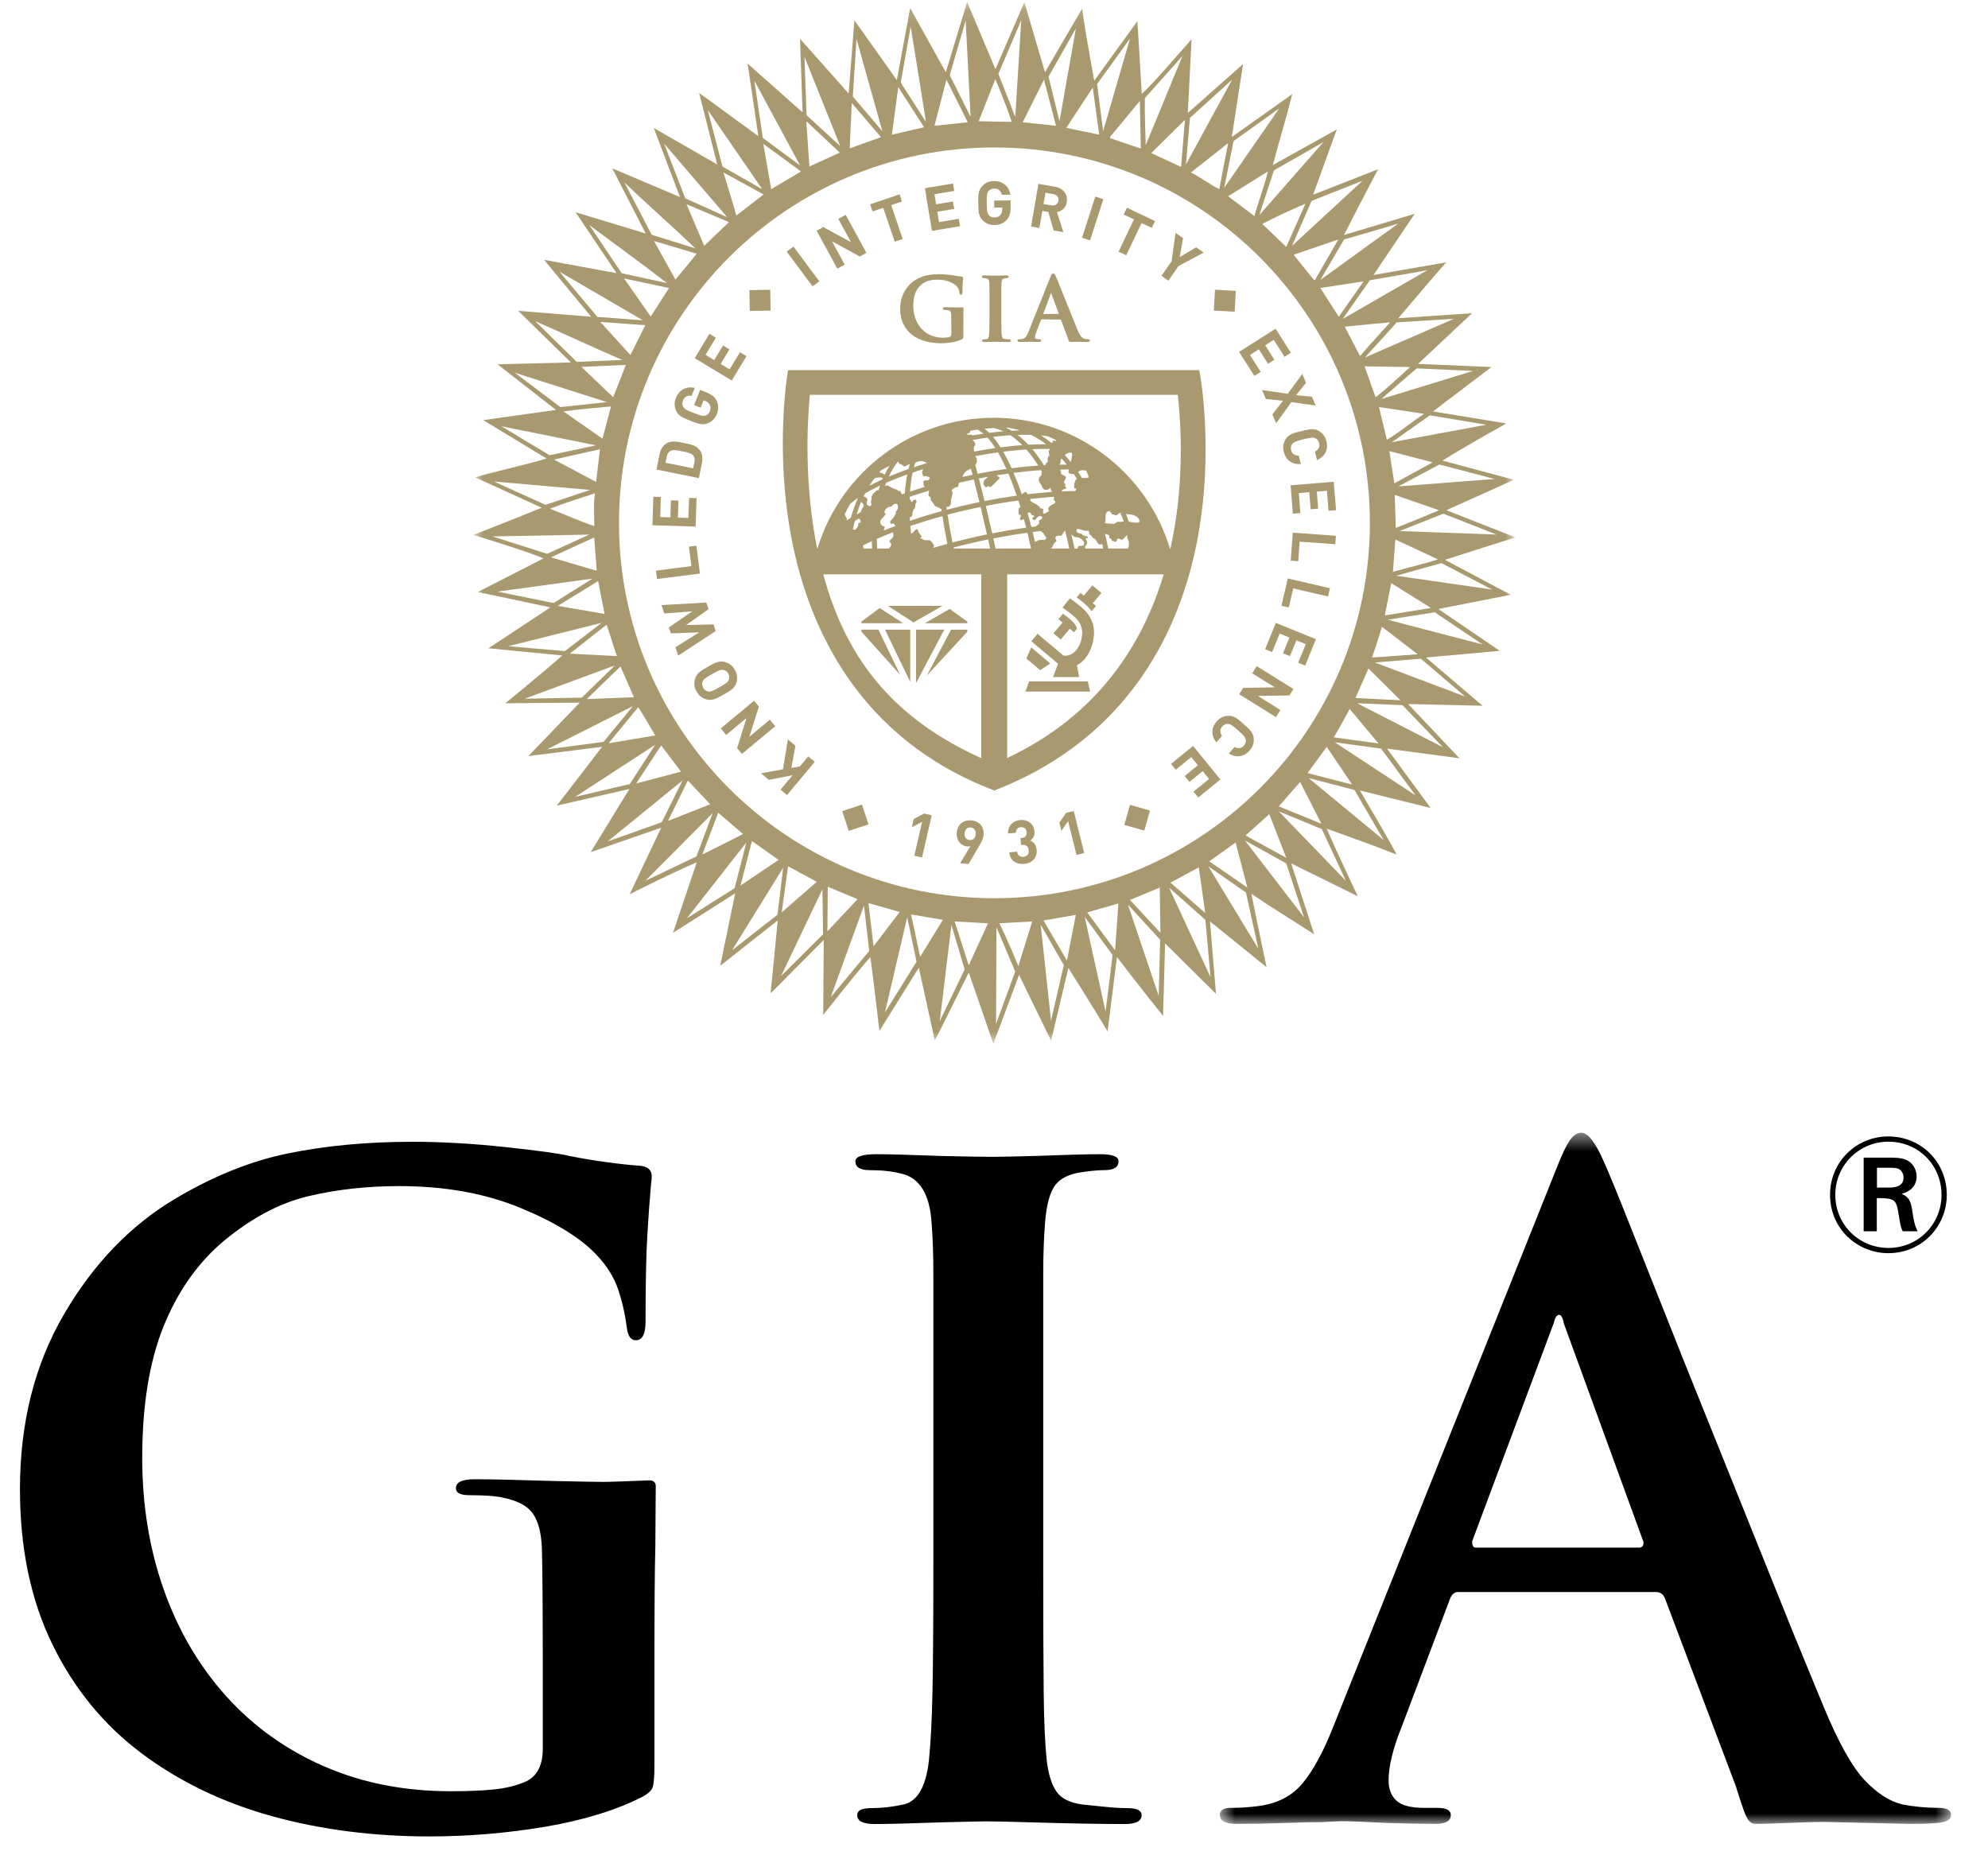 <?xml version="1.0" encoding="UTF-8"?>
<svg width="105px" height="98px" viewBox="0 0 105 98" version="1.1" xmlns="http://www.w3.org/2000/svg" xmlns:xlink="http://www.w3.org/1999/xlink">
    <title>Gemological_Institute_of_America_logo</title>
    <defs>
        <polygon id="path-1" points="39.326 0.521 39.326 37.03 0.708 37.03 0.708 0.521"></polygon>
        <polygon id="path-3" points="0 55.131 0 27.618 0 0.105 55.044 0.105 55.044 55.131"></polygon>
    </defs>
    <g id="Page-1" stroke="none" stroke-width="1" fill="none" fill-rule="evenodd">
        <g id="Gemological_Institute_of_America_logo">
            <g id="Group" transform="translate(0.319, 59.313)">
                <path d="M99.413,6.883 C97.811,6.883 96.339,5.627 96.339,3.8 C96.339,2.023 97.76,0.716 99.413,0.716 C101.144,0.716 102.504,2.059 102.504,3.808 C102.504,5.453 101.206,6.883 99.413,6.883 Z M99.413,0.994 C97.891,0.994 96.616,2.224 96.616,3.8 C96.616,5.385 97.88,6.606 99.422,6.606 C101.041,6.606 102.227,5.307 102.227,3.808 C102.227,2.25 101.032,0.994 99.413,0.994 Z M99.379,1.835 C99.778,1.835 100.055,1.842 100.29,1.928 C100.712,2.076 100.911,2.467 100.911,2.83 C100.911,3.098 100.806,3.574 100.116,3.747 C100.489,3.903 100.598,4.129 100.67,4.562 C100.747,5.099 100.791,5.375 100.963,5.724 L100.176,5.724 C100.063,5.496 100.045,5.35 99.967,4.873 C99.838,4.051 99.786,3.974 98.808,3.974 L98.808,5.724 L98.114,5.724 L98.114,1.835 L99.379,1.835 Z M98.816,3.418 L99.386,3.418 C99.674,3.418 100.22,3.418 100.22,2.882 C100.22,2.726 100.149,2.517 99.942,2.422 C99.803,2.371 99.682,2.371 99.258,2.371 L98.816,2.371 L98.816,3.418 Z" id="Shape" fill="#000000" fill-rule="nonzero"></path>
                <g transform="translate(63.4, 0)" id="Clipped">
                    <mask id="mask-2" fill="white">
                        <use xlink:href="#path-1"></use>
                    </mask>
                    <g id="gia-logo-a"></g>
                    <path d="M28.381,36.314 C28.188,35.778 27.97,35.059 27.97,35.059 L24.216,25.111 C24.122,24.892 23.965,24.782 23.747,24.782 L13.283,24.782 C13.095,24.782 12.955,24.907 12.86,25.156 L10.327,31.867 C9.857,33.026 9.622,33.979 9.622,34.731 C9.622,35.198 9.764,35.558 10.045,35.809 C10.327,36.06 10.81,36.184 11.5,36.184 L12.203,36.184 C12.673,36.184 12.908,36.311 12.908,36.561 C12.908,36.873 12.641,37.03 12.11,37.03 C11.515,37.03 10.672,37.013 9.576,36.983 C8.355,36.92 7.543,36.888 7.135,36.888 C7.042,36.888 6.698,36.904 6.103,36.936 C5.634,36.936 4.969,36.951 4.108,36.983 C3.249,37.013 2.411,37.03 1.598,37.03 C1.003,37.03 0.708,36.873 0.708,36.561 C0.708,36.311 0.894,36.184 1.268,36.184 C1.738,36.184 2.225,36.155 2.724,36.091 C3.724,35.966 4.508,35.568 5.071,34.894 C5.634,34.222 6.182,33.213 6.712,31.867 L18.492,2.398 C18.774,1.679 19.008,1.186 19.196,0.92 C19.383,0.653 19.587,0.521 19.805,0.521 C20.151,0.521 20.541,1.022 20.979,2.023 C21.198,2.492 21.667,3.634 22.386,5.449 L25.201,12.534 L29.683,23.68 L30.927,26.776 L32.616,30.882 C33.399,32.759 34.119,34.042 34.774,34.731 C35.433,35.418 36.089,35.84 36.746,35.998 C37.371,36.122 38.028,36.184 38.716,36.184 C39.123,36.184 39.327,36.311 39.327,36.561 C39.327,36.748 39.186,36.873 38.905,36.936 C38.623,36.998 38.045,37.03 37.168,37.03 L32.69,36.928 C31.36,36.928 30.025,37.029 29.013,37.029 C28.727,37.029 28.573,36.849 28.381,36.314 M14.221,22.436 L22.855,22.436 C23.012,22.436 23.09,22.342 23.09,22.153 L18.867,10.563 L18.867,10.517 C18.805,10.266 18.727,10.14 18.632,10.14 C18.507,10.14 18.414,10.283 18.35,10.563 L14.034,22.107 C14.034,22.326 14.096,22.436 14.221,22.436" id="Shape" fill="#000000" fill-rule="nonzero" mask="url(#mask-2)"></path>
                </g>
                <path d="M34.316,19.179 C34.312,19.293 34.293,22.475 34.293,22.475 C34.261,23.412 34.246,25.946 34.246,28.752 L34.246,33.901 C34.246,34.525 34.215,34.923 34.152,35.095 C34.09,35.266 33.919,35.43 33.638,35.586 C32.233,36.303 30.517,36.834 28.489,37.178 C26.46,37.52 24.417,37.692 22.358,37.692 C19.394,37.692 16.616,37.333 14.026,36.616 C11.437,35.9 9.144,34.79 7.147,33.293 C5.151,31.795 3.582,29.876 2.443,27.536 C1.303,25.196 0.735,22.465 0.735,19.346 C0.735,15.852 1.507,12.778 3.052,10.125 C4.597,7.473 6.539,5.445 8.878,4.042 C10.908,2.825 12.919,2.013 14.917,1.608 C16.914,1.202 19.098,0.999 21.468,0.999 C22.249,0.999 23.044,1.023 23.856,1.07 C24.666,1.115 25.51,1.187 26.383,1.28 C27.255,1.373 27.974,1.461 28.536,1.538 C29.098,1.615 29.503,1.685 29.753,1.748 C30.377,1.873 31.032,1.983 31.718,2.075 C32.405,2.169 32.981,2.232 33.45,2.262 C33.887,2.294 34.104,2.481 34.104,2.825 C34.104,2.919 34.09,3.09 34.058,3.34 C33.996,4.026 33.933,4.892 33.871,5.937 C33.808,6.983 33.777,8.504 33.777,10.5 C33.777,11.155 33.607,11.483 33.262,11.483 C33.013,11.483 32.857,11.279 32.795,10.875 C32.7,10.125 32.545,9.432 32.327,8.792 C32.108,8.152 31.734,7.552 31.203,6.989 C30.362,6.086 29.011,5.25 27.154,4.486 C25.299,3.721 23.168,3.34 20.767,3.34 C19.05,3.34 17.444,3.52 15.946,3.878 C14.449,4.235 12.966,5.025 11.499,6.239 C10.128,7.394 9.066,8.901 8.317,10.757 C7.568,12.614 7.193,14.931 7.193,17.708 C7.193,20.203 7.576,22.529 8.34,24.682 C9.105,26.834 10.204,28.705 11.64,30.298 C13.076,31.889 14.799,33.121 16.811,33.995 C18.823,34.869 21.047,35.305 23.48,35.305 C24.354,35.305 25.11,35.275 25.75,35.212 C26.391,35.149 26.96,35.009 27.459,34.79 C28.052,34.51 28.349,33.933 28.349,33.059 L28.349,28.66 C28.349,25.915 28.333,23.412 28.302,22.475 C28.272,21.663 28.114,21.056 27.835,20.65 C27.553,20.244 27.037,19.962 26.289,19.808 C25.916,19.713 25.305,19.666 24.463,19.666 C23.995,19.666 23.762,19.542 23.762,19.293 C23.762,18.982 24.09,18.825 24.745,18.825 C25.588,18.825 27.006,18.856 29.003,18.919 C30.377,18.949 31.219,18.964 31.53,18.964 C31.882,18.964 32.713,18.938 33.983,18.882 C34.257,18.882 34.317,19.064 34.316,19.179 M48.978,23.464 L48.978,15.227 L48.978,8.018 C48.978,6.989 48.948,6.085 48.886,5.303 C48.792,3.776 48.26,2.901 47.293,2.684 C46.826,2.559 46.263,2.497 45.609,2.497 C45.11,2.497 44.86,2.341 44.86,2.029 C44.86,1.779 45.234,1.655 45.984,1.655 C46.576,1.655 47.716,1.685 49.399,1.748 C50.71,1.779 51.599,1.793 52.068,1.793 C52.441,1.793 53.207,1.779 54.361,1.748 C55.983,1.685 57.122,1.655 57.778,1.655 C58.433,1.655 58.759,1.779 58.759,2.029 C58.759,2.341 58.511,2.497 58.011,2.497 C57.636,2.497 57.17,2.544 56.607,2.638 C55.983,2.762 55.554,3.027 55.319,3.433 C55.087,3.838 54.938,4.463 54.875,5.303 C54.813,6.085 54.781,6.989 54.781,8.018 L54.781,15.227 L54.781,23.464 C54.781,26.366 54.789,28.572 54.806,30.088 C54.82,31.6 54.875,32.808 54.97,33.715 C55.062,34.432 55.234,34.971 55.484,35.329 C55.733,35.688 56.185,35.914 56.842,36.006 C57.185,36.039 57.575,36.076 58.011,36.124 C58.449,36.171 58.853,36.196 59.227,36.196 C59.727,36.196 59.978,36.319 59.978,36.569 C59.978,36.882 59.68,37.037 59.088,37.037 C57.778,37.037 56.061,37.006 53.94,36.942 C52.941,36.912 52.223,36.897 51.786,36.897 C51.538,36.897 50.803,36.912 49.586,36.942 C47.777,37.006 46.545,37.037 45.889,37.037 C45.266,37.037 44.954,36.882 44.954,36.569 C44.954,36.319 45.203,36.196 45.702,36.196 C46.263,36.196 46.826,36.131 47.388,36.006 C48.136,35.851 48.589,35.071 48.745,33.667 C48.838,32.763 48.9,31.552 48.932,30.04 C48.962,28.527 48.978,26.335 48.978,23.464" id="Shape" fill="#000000" fill-rule="nonzero"></path>
            </g>
            <polygon id="Path" fill="#A8996E" fill-rule="nonzero" points="62.244 14.054 63.578 13.341 63.18 13.063 62.309 13.58 62.486 12.579 62.088 12.302 61.881 13.8 61.344 14.569 61.707 14.823"></polygon>
            <path d="M55.053,11.143 L55.369,11.198 L55.653,12.173 L56.164,12.261 L55.828,11.203 C55.886,11.192 55.943,11.175 55.998,11.149 C56.054,11.123 56.105,11.089 56.152,11.044 C56.199,11.002 56.238,10.951 56.271,10.891 C56.304,10.831 56.327,10.762 56.342,10.682 C56.358,10.587 56.358,10.495 56.338,10.406 C56.32,10.318 56.285,10.236 56.233,10.162 C56.18,10.09 56.111,10.026 56.028,9.974 C55.943,9.922 55.844,9.885 55.73,9.866 L54.847,9.713 L54.458,11.966 L54.898,12.041 L55.053,11.143 Z M55.219,10.181 L55.634,10.253 C55.73,10.27 55.804,10.31 55.852,10.375 C55.901,10.44 55.918,10.517 55.902,10.605 C55.886,10.694 55.846,10.761 55.777,10.807 C55.71,10.851 55.627,10.865 55.531,10.848 L55.115,10.776 L55.219,10.181 Z" id="Shape" fill="#A8996E" fill-rule="nonzero"></path>
            <polygon id="Path" fill="#A8996E" fill-rule="nonzero" points="65.271 15.365 64.172 15.304 64.112 16.404 65.21 16.464"></polygon>
            <polygon id="Path" fill="#A8996E" fill-rule="nonzero" points="36.79 26.314 36.394 26.3 36.359 27.359 35.805 27.341 35.834 26.44 35.436 26.427 35.407 27.328 34.872 27.311 34.905 26.253 34.508 26.24 34.459 27.744 36.743 27.817"></polygon>
            <polygon id="Path" fill="#A8996E" fill-rule="nonzero" points="54.36 35.991 54.157 36.533 57.573 36.533 57.458 35.991"></polygon>
            <polygon id="Path" fill="#A8996E" fill-rule="nonzero" points="59.483 13.485 60.294 11.781 60.833 12.037 61.004 11.678 59.522 10.973 59.351 11.332 59.891 11.589 59.08 13.294"></polygon>
            <polygon id="Path" fill="#A8996E" fill-rule="nonzero" points="61.848 40.353 62.099 40.661 62.92 39.993 63.269 40.422 62.572 40.993 62.823 41.302 63.522 40.732 63.86 41.146 63.04 41.816 63.29 42.124 64.456 41.173 63.014 39.403"></polygon>
            <polygon id="Path" fill="#A8996E" fill-rule="nonzero" points="66.658 20.604 66.859 21.074 67.764 21.168 67.203 21.888 67.403 22.357 68.204 21.244 69.489 21.42 69.292 20.956 68.456 20.875 68.979 20.22 68.782 19.752 68.015 20.801"></polygon>
            <g id="Group" transform="translate(40.62, 19.297)" fill="#A8996E" fill-rule="nonzero">
                <path d="M22.742,0.353 L22.722,0.254 L1.004,0.254 L0.986,0.355 C0.978,0.396 0.262,4.612 1.239,9.412 C2.143,13.852 4.718,19.717 11.856,22.442 L11.899,22.46 L11.944,22.441 C19.182,19.614 21.732,13.754 22.597,9.337 C23.533,4.56 22.75,0.394 22.742,0.353 Z M14.401,8.812 C14.443,8.84 14.496,8.84 14.504,8.887 C14.512,8.933 14.577,8.999 14.604,9.058 C14.621,9.096 14.656,9.112 14.642,9.138 C14.634,9.156 14.561,9.226 14.531,9.235 C14.514,9.238 14.482,9.202 14.418,9.219 C14.362,9.235 14.23,9.222 14.201,9.257 C14.18,9.281 14.094,9.305 14.043,9.317 C14.004,9.15 13.965,8.98 13.922,8.805 C14.072,8.785 14.22,8.767 14.368,8.75 C14.377,8.773 14.388,8.803 14.401,8.812 Z M6.567,9 C6.56,9.168 6.255,9.246 6.395,9.361 C6.519,9.465 6.427,9.561 6.32,9.677 L5.707,9.677 C5.698,9.507 5.692,9.337 5.69,9.17 C5.962,9.05 6.248,8.931 6.546,8.817 C6.554,8.872 6.568,8.972 6.567,9 Z M18.913,9.112 C18.923,9.173 18.988,9.238 19,9.317 C19.021,9.456 18.984,9.609 18.965,9.648 C18.961,9.657 18.958,9.667 18.956,9.677 L17.915,9.677 C17.894,9.563 17.87,9.449 17.846,9.336 C17.815,9.193 17.781,9.05 17.744,8.906 C17.819,8.92 17.946,8.954 17.967,9.003 C17.985,9.042 17.942,9.098 17.972,9.116 C18.006,9.136 18.04,9.157 18.078,9.177 C18.114,9.198 18.073,9.248 18.117,9.268 C18.178,9.294 18.175,9.267 18.233,9.307 C18.356,9.395 18.379,9.182 18.408,9.166 C18.49,9.119 18.55,9.215 18.644,9.214 C18.702,9.214 18.786,9.076 18.861,9.015 C18.887,8.994 18.911,8.982 18.933,8.987 C18.951,8.991 18.902,9.055 18.913,9.112 Z M8.508,9.252 C8.435,9.211 8.29,9.253 8.21,9.236 C8.205,9.236 8.051,9.158 7.992,9.123 C7.977,9.113 7.992,9.1 8.003,9.094 C8.026,9.084 8.051,9.065 8.06,9.063 C8.073,9.059 8.033,8.987 8.009,8.97 C7.986,8.954 7.97,8.922 7.952,8.894 C7.929,8.86 7.9,8.817 7.898,8.816 C7.851,8.726 7.901,8.667 7.77,8.657 C7.741,8.655 7.602,8.883 7.5,8.888 C7.485,8.751 7.471,8.616 7.461,8.484 C8.242,8.225 8.484,8.154 9.156,7.965 C9.229,8.439 9.317,8.931 9.416,9.43 C9.163,9.5 8.914,9.572 8.666,9.646 C8.687,9.603 8.712,9.533 8.711,9.516 C8.71,9.457 8.534,9.269 8.508,9.252 Z M4.827,8.31 C4.827,8.324 4.773,8.319 4.754,8.319 C4.734,8.319 4.72,8.33 4.715,8.344 C4.71,8.359 4.709,8.403 4.714,8.437 C4.72,8.471 4.593,8.659 4.573,8.674 C4.559,8.685 4.485,8.69 4.426,8.678 C4.456,8.523 4.489,8.37 4.527,8.22 C4.595,8.18 4.667,8.139 4.74,8.099 C4.873,8.163 4.827,8.299 4.827,8.31 Z M4.622,7.877 C4.693,7.647 4.774,7.425 4.864,7.21 C4.919,7.272 5.017,7.334 4.996,7.43 C4.979,7.508 4.913,7.549 4.891,7.623 C4.876,7.68 4.861,7.71 4.831,7.764 C4.76,7.801 4.69,7.839 4.622,7.877 Z M5.672,6.613 C5.606,6.66 5.648,6.687 5.54,6.74 C5.526,6.746 5.379,6.936 5.409,6.989 C5.438,7.043 5.337,7.268 5.398,7.302 C5.457,7.336 5.36,7.416 5.36,7.431 C5.359,7.446 5.219,7.429 5.186,7.376 C5.106,7.249 5.218,7.121 5.202,7.082 C5.175,7.015 5.063,6.941 4.991,6.929 C5.016,6.875 5.043,6.822 5.071,6.768 C5.306,6.629 5.57,6.49 5.86,6.352 C5.83,6.435 5.802,6.519 5.775,6.605 C5.748,6.597 5.717,6.583 5.672,6.613 Z M6.178,6.207 C6.487,6.07 6.829,5.934 7.192,5.8 C7.228,5.788 7.263,5.775 7.298,5.762 C7.237,6.072 7.194,6.407 7.17,6.764 C7.12,6.781 7.072,6.8 7.021,6.817 C6.974,6.776 6.966,6.689 6.945,6.664 C6.907,6.618 6.839,6.644 6.812,6.632 C6.779,6.617 6.78,6.563 6.739,6.563 C6.718,6.563 6.583,6.522 6.52,6.483 C6.475,6.454 6.27,6.339 6.226,6.342 C6.184,6.345 6.148,6.359 6.115,6.378 C6.134,6.326 6.155,6.27 6.178,6.207 Z M6.166,8.683 C6.132,8.696 6.098,8.71 6.065,8.724 C6.066,8.592 6.093,8.639 6.113,8.55 C6.118,8.525 5.998,8.49 5.966,8.466 C5.818,8.353 5.881,8.183 5.919,8.138 C5.956,8.094 6.222,7.856 6.141,7.821 C5.979,7.75 6.272,7.435 6.373,7.474 C6.472,7.515 6.588,7.278 6.702,7.315 C6.818,7.352 6.777,7.36 6.805,7.447 C6.822,7.501 6.786,7.568 6.779,7.616 C6.769,7.67 6.677,7.688 6.7,7.777 C6.723,7.866 6.464,8.179 6.436,8.195 C6.383,8.225 6.377,8.423 6.499,8.366 C6.602,8.319 6.652,8.456 6.671,8.486 C6.499,8.551 6.33,8.616 6.166,8.683 Z M8.084,5.683 C8.093,5.727 8.124,5.778 8.128,5.811 C8.132,5.848 8.179,5.881 8.19,5.876 C8.207,5.869 8.223,5.862 8.237,5.857 C8.297,5.832 8.31,5.882 8.373,5.876 C8.386,5.874 8.419,5.889 8.451,5.906 C8.49,5.926 8.478,5.989 8.456,6.017 C8.433,6.044 8.412,6.071 8.392,6.075 C8.251,6.1 8.109,6.018 8.156,6.283 C8.165,6.339 8.19,6.392 8.219,6.423 C7.971,6.497 7.766,6.565 7.444,6.671 C7.471,6.309 7.517,5.97 7.583,5.664 C7.821,5.585 7.995,5.528 8.151,5.479 C8.109,5.545 8.073,5.63 8.084,5.683 Z M18.525,8.271 C18.388,8.242 18.313,8.31 18.238,8.376 C18.076,8.362 17.908,8.349 17.733,8.341 C17.734,8.336 17.735,8.332 17.738,8.328 C17.8,8.165 17.736,7.979 17.808,7.806 C17.825,7.763 17.91,7.682 17.973,7.694 C18,7.698 18.013,7.762 18.061,7.787 C18.079,7.796 18.095,7.835 18.105,7.875 C18.11,7.892 18.159,7.865 18.193,7.879 C18.244,7.901 18.317,7.947 18.352,7.92 C18.419,7.871 18.494,7.81 18.541,7.791 C18.544,7.789 18.549,7.788 18.553,7.787 C18.617,7.939 18.677,8.093 18.734,8.249 C18.668,8.253 18.578,8.282 18.525,8.271 Z M16.716,9.133 C16.718,9.117 16.763,9.147 16.814,9.132 C16.836,9.124 16.843,9.063 16.844,9.063 C16.799,9.032 16.663,9.009 16.559,8.965 C16.534,8.954 16.547,8.915 16.52,8.907 C16.41,8.869 16.302,8.86 16.267,8.818 C16.207,8.748 16.223,8.644 16.312,8.64 C16.383,8.645 16.558,8.702 16.682,8.741 C16.675,8.739 16.879,8.735 16.879,8.741 C16.908,8.774 16.898,8.94 16.948,8.951 C17.037,8.972 17.047,9.052 17.098,9.117 C17.122,9.148 17.174,9.136 17.215,9.176 C17.279,9.237 17.333,9.352 17.368,9.4 C17.44,9.497 17.543,9.466 17.598,9.442 C17.615,9.519 17.631,9.598 17.646,9.677 L16.705,9.677 C16.693,9.642 16.678,9.592 16.687,9.567 C16.694,9.552 16.721,9.546 16.728,9.526 C16.745,9.474 16.79,9.423 16.8,9.356 C16.805,9.304 16.71,9.18 16.716,9.133 Z M15.034,7.078 C15.164,7.257 15.152,7.254 14.981,7.346 C14.916,7.38 14.741,7.481 14.745,7.576 C14.748,7.654 14.834,7.7 14.723,7.737 C14.678,7.752 14.514,7.9 14.474,7.806 C14.445,7.74 14.507,7.648 14.468,7.584 C14.452,7.555 14.392,7.55 14.357,7.568 C14.344,7.575 14.331,7.558 14.323,7.538 C14.263,7.383 13.919,7.262 13.822,7.175 C13.786,7.142 13.791,7.101 13.802,7.06 C14.295,7.004 14.538,6.984 15.052,6.945 C15.055,6.953 15.057,6.961 15.06,6.968 C15.068,7.013 15.009,7.042 15.034,7.078 Z M11.172,7.481 C11.281,7.936 11.394,8.423 11.509,8.931 C10.897,9.056 10.286,9.2 9.688,9.358 C9.586,8.838 9.498,8.345 9.427,7.89 C10.006,7.737 10.592,7.6 11.172,7.481 Z M10.871,4.237 C10.879,4.227 10.891,4.173 10.896,4.143 C10.903,4.098 10.823,4.031 10.808,4.001 C10.8,3.985 10.767,3.966 10.729,3.947 C11.002,3.897 11.272,3.854 11.535,3.818 C11.672,3.969 11.81,4.154 11.949,4.37 C11.583,4.423 11.21,4.485 10.836,4.557 C10.811,4.479 10.783,4.359 10.871,4.237 Z M15.346,5.249 C15.376,5.169 15.415,5.124 15.4,4.991 C15.398,4.982 15.427,4.95 15.451,4.922 C15.546,5.026 15.639,5.136 15.73,5.249 L15.73,5.25 C15.629,5.249 15.542,5.248 15.463,5.248 C15.422,5.248 15.384,5.248 15.346,5.249 Z M14.389,5.781 C14.377,5.822 14.282,5.879 14.254,5.961 C14.19,6.15 14.42,6.35 14.403,6.363 C14.4,6.366 14.397,6.381 14.401,6.388 C14.42,6.423 14.454,6.495 14.496,6.534 C14.534,6.57 14.578,6.584 14.607,6.585 C14.615,6.585 14.629,6.579 14.638,6.574 C14.643,6.571 14.661,6.57 14.674,6.572 C14.691,6.575 14.717,6.574 14.755,6.55 C14.786,6.53 14.819,6.502 14.849,6.473 C14.882,6.543 14.913,6.615 14.944,6.689 C14.363,6.732 14.101,6.757 13.656,6.811 C13.642,6.772 13.603,6.725 13.569,6.689 C13.551,6.671 13.404,6.756 13.346,6.812 C13.209,6.409 13.064,6.03 12.917,5.68 C13.414,5.616 13.901,5.568 14.367,5.539 C14.383,5.566 14.399,5.592 14.414,5.619 C14.348,5.706 14.408,5.706 14.389,5.781 Z M9.375,7.479 C9.479,7.46 9.49,7.527 9.588,7.353 C9.631,7.278 9.592,7.218 9.607,7.114 C9.617,7.038 9.743,6.719 9.663,6.656 C9.571,6.585 9.849,6.424 9.918,6.433 C9.974,6.44 9.979,6.398 9.993,6.365 C9.996,6.36 10.012,6.261 10.027,6.203 C10.291,6.142 10.553,6.084 10.813,6.031 C10.906,6.391 11.006,6.791 11.111,7.224 C10.303,7.395 10.076,7.451 9.386,7.628 C9.378,7.579 9.372,7.53 9.365,7.481 C9.368,7.481 9.372,7.48 9.375,7.479 Z M10.964,5.009 C10.954,4.992 10.993,4.92 10.968,4.902 C10.948,4.888 10.904,4.843 10.877,4.8 C11.284,4.723 11.691,4.655 12.09,4.599 C12.241,4.859 12.389,5.152 12.534,5.472 C12.026,5.544 11.517,5.63 11.016,5.728 C10.973,5.566 10.93,5.407 10.886,5.251 C10.954,5.174 11.014,5.091 10.964,5.009 Z M14.219,5.295 C13.61,5.341 13.394,5.365 12.811,5.436 C12.665,5.114 12.517,4.821 12.369,4.563 C12.798,4.51 13.207,4.47 13.588,4.447 C13.805,4.691 14.016,4.976 14.219,5.295 Z M13.697,4.194 C13.511,3.997 13.32,3.823 13.127,3.675 C13.37,3.666 13.606,3.665 13.827,3.671 C14.104,3.806 14.374,3.973 14.634,4.169 C14.335,4.167 14.021,4.175 13.697,4.194 Z M13.373,4.215 C12.998,4.243 12.615,4.283 12.229,4.333 C12.098,4.123 11.965,3.938 11.832,3.78 C12.216,3.734 12.363,3.723 12.745,3.694 C12.957,3.835 13.167,4.009 13.373,4.215 Z M10.749,5.782 C10.567,5.819 10.385,5.859 10.205,5.9 C10.206,5.896 10.208,5.894 10.209,5.891 C10.34,5.547 10.547,5.526 10.662,5.455 C10.69,5.56 10.719,5.669 10.749,5.782 Z M11.566,5.888 C11.515,5.943 11.438,6.016 11.398,6.04 C11.377,6.052 11.285,6.235 11.323,6.291 C11.362,6.345 11.39,6.416 11.448,6.449 C11.422,6.483 11.632,6.334 11.62,6.397 C11.594,6.524 11.794,6.349 11.805,6.342 C11.922,6.236 12.052,6.079 12.167,5.98 C12.206,5.947 12.112,5.866 12.012,5.812 C12.195,5.783 12.382,5.755 12.641,5.717 C12.792,6.077 12.94,6.467 13.08,6.883 C12.525,6.961 11.955,7.056 11.384,7.168 C11.282,6.753 11.182,6.353 11.083,5.978 C11.274,5.942 11.429,5.913 11.566,5.888 Z M15.635,6.363 C15.694,6.294 15.587,6.219 15.57,6.176 C15.555,6.135 15.729,5.935 15.659,5.873 C15.637,5.852 15.424,5.748 15.423,5.733 C15.423,5.731 15.403,5.565 15.384,5.501 C15.544,5.5 15.67,5.501 15.833,5.504 C15.831,5.534 15.826,5.572 15.816,5.615 C15.79,5.733 16.01,5.744 16.021,5.742 C16.034,5.738 16.06,5.736 16.087,5.734 C16.145,5.819 16.202,5.907 16.258,5.997 C16.172,6.024 16.109,6.275 16.11,6.342 C16.114,6.631 16.207,6.443 16.217,6.54 C16.22,6.571 16.194,6.608 16.17,6.64 C15.935,6.642 15.694,6.648 15.45,6.659 C15.475,6.506 15.688,6.583 15.703,6.443 C15.705,6.427 15.591,6.417 15.635,6.363 Z M16.723,5.554 C16.731,5.557 16.738,5.559 16.744,5.564 C16.757,5.571 16.889,5.857 16.873,5.914 C16.855,5.976 16.643,5.94 16.532,5.956 C16.463,5.845 16.394,5.738 16.323,5.632 C16.332,5.625 16.342,5.617 16.355,5.607 C16.404,5.573 16.471,5.547 16.538,5.537 C16.601,5.542 16.663,5.547 16.723,5.554 Z M15.938,5.111 C15.834,4.982 15.727,4.859 15.617,4.741 C15.713,4.651 15.926,4.555 15.989,4.64 C16.058,4.733 15.933,5.011 15.938,5.111 Z M14.77,4.534 C14.78,4.549 14.774,4.638 14.786,4.669 C14.851,4.816 14.752,4.723 14.716,4.915 C14.68,5.105 14.808,5.002 14.648,5.165 C14.625,5.188 14.604,5.227 14.585,5.272 C14.562,5.273 14.538,5.274 14.513,5.275 C14.321,4.965 14.118,4.682 13.906,4.43 C14.322,4.413 14.486,4.412 14.82,4.416 C14.849,4.469 14.783,4.492 14.77,4.534 Z M12.809,3.455 C12.709,3.395 12.607,3.34 12.506,3.292 C12.549,3.292 12.592,3.293 12.632,3.294 C12.838,3.326 13.045,3.373 13.249,3.439 C13.119,3.441 12.988,3.448 12.809,3.455 Z M11.632,3.567 C11.522,3.467 11.449,3.402 11.378,3.35 C11.545,3.333 11.706,3.318 11.861,3.309 C12.033,3.346 12.205,3.406 12.376,3.486 C12.136,3.507 11.887,3.533 11.632,3.567 Z M13.165,7.139 C13.203,7.258 13.241,7.38 13.279,7.504 C13.253,7.515 13.222,7.528 13.211,7.53 C13.158,7.538 13.184,7.714 13.181,7.719 C13.164,7.762 13.18,7.819 13.195,7.865 C13.211,7.917 13.273,7.875 13.288,7.9 C13.333,7.973 13.172,8.17 13.313,8.178 C13.342,8.18 13.398,8.157 13.457,8.121 C13.497,8.271 13.538,8.421 13.578,8.575 C12.98,8.658 12.379,8.759 11.785,8.876 C11.656,8.308 11.547,7.842 11.446,7.427 C12.015,7.315 12.592,7.218 13.165,7.139 Z M13.855,8.537 C13.789,8.282 13.721,8.034 13.652,7.793 C13.913,7.702 13.817,8.007 13.929,7.914 C13.948,7.899 14.074,7.981 13.934,8.041 C13.844,8.08 13.959,8.15 13.991,8.172 C14.082,8.234 14.195,7.819 14.424,8.012 C14.445,8.029 14.425,8.055 14.405,8.08 C14.384,8.105 14.395,8.122 14.355,8.146 C14.307,8.174 14.295,8.189 14.253,8.199 C14.232,8.204 14.268,8.308 14.271,8.315 C14.287,8.368 14.156,8.455 14.079,8.511 C14.004,8.519 13.929,8.528 13.855,8.537 Z M16.067,9.363 C16.035,9.215 16,9.069 15.965,8.925 C16.034,9 16.106,9.068 16.217,9.078 C16.265,9.082 16.308,9.088 16.349,9.096 C16.398,9.105 16.44,9.159 16.492,9.18 C16.547,9.204 16.609,9.292 16.631,9.339 C16.64,9.36 16.656,9.48 16.604,9.508 C16.55,9.538 16.46,9.54 16.395,9.54 C16.358,9.54 16.304,9.575 16.308,9.639 C16.308,9.655 16.307,9.667 16.305,9.677 L16.133,9.677 C16.112,9.572 16.09,9.467 16.067,9.363 Z M18.85,7.853 C19.026,7.883 19.419,7.858 19.548,8.16 C19.66,8.422 19.202,8.274 19.005,8.264 C18.955,8.125 18.904,7.988 18.85,7.853 Z M15.161,4.001 C15.148,4.009 15.025,3.957 14.989,3.986 C14.993,4.004 14.968,4.066 14.975,4.073 C14.984,4.082 14.964,4.081 14.93,4.106 C14.683,3.918 14.54,3.813 14.362,3.705 C14.495,3.718 14.622,3.734 14.739,3.755 C14.877,3.813 15.013,3.876 15.148,3.945 C15.167,3.97 15.175,3.991 15.161,4.001 Z M11.001,3.396 C11.106,3.443 11.213,3.515 11.323,3.609 C11.13,3.638 10.936,3.67 10.741,3.705 C10.732,3.702 10.724,3.698 10.72,3.688 C10.721,3.685 10.693,3.662 10.661,3.66 C10.606,3.657 10.528,3.676 10.491,3.667 C10.449,3.658 10.461,3.643 10.471,3.62 C10.491,3.575 10.607,3.618 10.623,3.493 C10.624,3.48 10.626,3.467 10.63,3.453 C10.754,3.432 10.878,3.414 11.001,3.396 Z M9.115,7.7 C8.315,7.925 8.092,7.997 7.443,8.211 C7.439,8.151 7.436,8.092 7.433,8.033 C7.608,7.995 7.573,7.823 7.573,7.815 C7.572,7.765 7.629,7.611 7.629,7.611 C7.758,7.591 7.69,7.317 7.762,7.264 C7.834,7.211 7.751,7.072 7.693,7.092 C7.647,7.108 7.605,7.145 7.585,7.186 C7.566,7.226 7.491,7.21 7.495,7.184 C7.499,7.162 7.469,7.091 7.424,7.073 C7.426,7.03 7.426,6.987 7.428,6.945 C7.905,6.787 8.162,6.706 8.46,6.619 C8.42,6.711 8.412,6.834 8.431,6.896 C8.445,6.943 8.499,6.926 8.525,6.969 C8.547,7.003 8.524,7.1 8.544,7.126 C8.578,7.171 8.642,7.248 8.647,7.254 C8.705,7.319 8.744,7.441 8.797,7.449 C8.828,7.454 8.876,7.463 8.896,7.493 C8.909,7.515 8.989,7.515 9.003,7.532 C9.039,7.575 9.069,7.588 9.099,7.585 C9.104,7.623 9.11,7.662 9.115,7.7 Z M8.341,5.162 C8.341,5.162 8.341,5.163 8.34,5.163 C8.104,5.233 7.925,5.291 7.649,5.383 C7.671,5.303 7.694,5.227 7.718,5.152 C8.109,4.932 8.293,5.165 8.341,5.162 Z M6.914,5.211 C7.003,5.208 7.102,5.343 7.149,5.346 C7.204,5.348 7.326,5.237 7.433,5.221 C7.407,5.306 7.382,5.391 7.36,5.48 L7.312,5.497 C7.251,5.519 7.19,5.54 7.129,5.562 C6.834,5.67 6.567,5.776 6.32,5.881 C6.454,5.597 6.609,5.34 6.78,5.111 C6.797,5.104 6.815,5.096 6.833,5.088 C6.849,5.149 6.867,5.213 6.914,5.211 Z M5.893,5.562 C6.037,5.477 6.193,5.392 6.362,5.308 C6.267,5.457 6.18,5.617 6.1,5.783 C6.064,5.744 5.999,5.707 5.966,5.703 C5.954,5.702 5.883,5.674 5.822,5.645 C5.846,5.617 5.869,5.589 5.893,5.562 Z M5.608,5.952 C5.627,5.934 5.937,5.905 5.957,5.941 C5.965,5.955 5.988,5.967 6.011,5.974 C6.004,5.991 5.996,6.009 5.988,6.026 C5.743,6.137 5.511,6.25 5.297,6.365 C5.379,6.232 5.467,6.103 5.558,5.978 C5.58,5.969 5.598,5.96 5.608,5.952 Z M4.283,7.318 C4.476,7.16 4.55,7.102 4.697,7.005 C4.546,7.337 4.42,7.688 4.32,8.053 C4.232,8.108 4.159,8.154 4.097,8.194 C4.109,8.154 4.116,8.1 4.091,8.061 C4.075,8.037 4.025,7.959 3.996,7.868 C4.063,7.73 4.152,7.555 4.283,7.318 Z M5.427,9.289 C5.429,9.417 5.433,9.546 5.441,9.677 L4.997,9.677 C4.975,9.64 4.961,9.576 4.954,9.516 C5.105,9.44 5.263,9.364 5.427,9.289 Z M9.752,9.677 C9.748,9.66 9.745,9.643 9.741,9.626 C10.342,9.468 10.955,9.324 11.57,9.198 C11.604,9.355 11.639,9.515 11.675,9.677 L9.752,9.677 Z M11.964,9.677 C11.933,9.54 11.903,9.404 11.874,9.271 L11.845,9.144 C12.694,8.983 12.942,8.945 13.644,8.842 C13.702,9.078 13.76,9.331 13.822,9.61 C13.826,9.632 13.832,9.655 13.836,9.677 L11.964,9.677 Z M14.941,9.621 C15.004,9.569 14.989,9.5 15.039,9.425 C15.078,9.367 15.181,9.31 15.181,9.269 C15.181,9.242 15.124,9.173 15.122,9.117 C15.12,9.07 15.169,9.032 15.197,9.014 C15.276,8.965 15.394,9.037 15.44,8.994 C15.517,8.924 15.559,8.783 15.636,8.735 C15.694,8.955 15.748,9.182 15.799,9.413 C15.818,9.501 15.836,9.588 15.854,9.677 L14.904,9.677 C14.908,9.657 14.919,9.638 14.941,9.621 Z M11.209,20.752 C6.738,18.732 4.109,15.68 2.863,11.042 L11.209,11.042 L11.209,20.752 Z M12.574,20.745 L12.574,11.042 L20.843,11.042 C19.728,14.761 17.354,18.493 12.574,20.745 Z M21.199,9.677 L21.171,9.677 C19.96,5.684 16.246,2.77 11.864,2.77 C7.481,2.77 3.766,5.684 2.554,9.677 L2.539,9.677 C2.536,9.663 2.534,9.651 2.531,9.637 C1.864,6.266 2.002,3.169 2.154,1.559 L21.589,1.559 C21.796,3.476 21.909,6.502 21.199,9.677 Z M28.617,3.376 C28.541,3.382 28.462,3.394 28.377,3.412 C28.295,3.43 28.205,3.452 28.11,3.475 C28.014,3.498 27.925,3.522 27.843,3.545 C27.76,3.567 27.684,3.594 27.614,3.624 C27.544,3.656 27.482,3.693 27.426,3.739 C27.37,3.785 27.322,3.843 27.279,3.913 C27.219,4.011 27.181,4.115 27.165,4.223 C27.147,4.333 27.154,4.448 27.185,4.571 C27.21,4.673 27.248,4.765 27.3,4.85 C27.351,4.935 27.415,5.005 27.493,5.062 C27.569,5.119 27.657,5.162 27.756,5.188 C27.856,5.216 27.966,5.224 28.086,5.214 L27.979,4.775 C27.883,4.774 27.799,4.752 27.724,4.709 C27.649,4.665 27.598,4.589 27.571,4.479 C27.556,4.419 27.553,4.362 27.562,4.311 C27.572,4.258 27.59,4.212 27.618,4.173 C27.636,4.146 27.656,4.122 27.681,4.101 C27.706,4.079 27.74,4.059 27.783,4.04 C27.826,4.019 27.883,3.999 27.953,3.979 C28.024,3.958 28.11,3.935 28.217,3.908 C28.322,3.882 28.411,3.862 28.483,3.848 C28.554,3.833 28.614,3.825 28.661,3.821 C28.709,3.818 28.749,3.821 28.781,3.828 C28.811,3.836 28.842,3.848 28.87,3.862 C28.912,3.884 28.951,3.916 28.982,3.959 C29.015,4 29.039,4.052 29.054,4.111 C29.08,4.222 29.072,4.313 29.025,4.386 C28.98,4.46 28.916,4.518 28.831,4.563 L28.941,5.003 C29.052,4.956 29.146,4.896 29.22,4.825 C29.296,4.755 29.353,4.677 29.396,4.591 C29.437,4.505 29.461,4.413 29.467,4.314 C29.475,4.217 29.464,4.116 29.439,4.013 C29.409,3.89 29.361,3.784 29.294,3.696 C29.229,3.608 29.147,3.534 29.048,3.475 C28.978,3.432 28.908,3.404 28.837,3.389 C28.766,3.375 28.693,3.371 28.617,3.376 M25.551,19.502 C25.522,19.436 25.485,19.373 25.438,19.313 C25.39,19.254 25.336,19.195 25.272,19.137 C25.211,19.079 25.143,19.017 25.068,18.952 C24.995,18.887 24.925,18.826 24.86,18.771 C24.795,18.716 24.73,18.668 24.665,18.627 C24.601,18.588 24.534,18.558 24.465,18.536 C24.396,18.517 24.32,18.51 24.239,18.514 C24.124,18.521 24.017,18.548 23.917,18.595 C23.818,18.644 23.726,18.715 23.643,18.808 C23.572,18.887 23.518,18.971 23.478,19.061 C23.438,19.151 23.416,19.245 23.413,19.34 C23.409,19.436 23.425,19.532 23.459,19.629 C23.492,19.726 23.547,19.822 23.624,19.917 L23.924,19.578 C23.871,19.499 23.841,19.417 23.834,19.33 C23.828,19.245 23.862,19.159 23.937,19.075 C23.979,19.029 24.024,18.995 24.071,18.973 C24.12,18.951 24.168,18.94 24.216,18.941 C24.248,18.94 24.279,18.944 24.311,18.952 C24.342,18.96 24.378,18.977 24.419,19.001 C24.46,19.026 24.509,19.061 24.566,19.107 C24.622,19.153 24.691,19.213 24.772,19.285 C24.853,19.357 24.92,19.419 24.973,19.469 C25.026,19.521 25.066,19.564 25.096,19.602 C25.125,19.64 25.146,19.674 25.157,19.703 C25.169,19.735 25.176,19.765 25.18,19.797 C25.185,19.845 25.18,19.895 25.164,19.944 C25.148,19.995 25.121,20.042 25.079,20.089 C25.004,20.174 24.922,20.218 24.837,20.222 C24.75,20.224 24.666,20.205 24.581,20.162 L24.281,20.5 C24.383,20.564 24.484,20.608 24.585,20.63 C24.686,20.653 24.783,20.656 24.877,20.642 C24.973,20.627 25.061,20.595 25.146,20.545 C25.229,20.495 25.307,20.43 25.379,20.35 C25.463,20.257 25.521,20.157 25.557,20.053 C25.593,19.949 25.607,19.839 25.6,19.725 C25.596,19.643 25.579,19.568 25.551,19.502" id="Shape"></path>
            </g>
            <polygon id="Path" fill="#A8996E" fill-rule="nonzero" points="66.588 19.645 66.02 18.751 66.489 18.453 66.972 19.214 67.308 19.001 66.825 18.239 67.277 17.953 67.845 18.847 68.181 18.633 67.373 17.363 65.445 18.588 66.252 19.858"></polygon>
            <polygon id="Path" fill="#A8996E" fill-rule="nonzero" points="59.381 43.576 60.439 43.874 60.738 42.815 59.68 42.516"></polygon>
            <polygon id="Path" fill="#A8996E" fill-rule="nonzero" points="58.275 10.521 57.85 10.384 57.149 12.559 57.574 12.695"></polygon>
            <polygon id="Path" fill="#A8996E" fill-rule="nonzero" points="40.702 16.405 40.681 15.305 39.58 15.327 39.603 16.427"></polygon>
            <polygon id="Path" fill="#A8996E" fill-rule="nonzero" points="43.274 14.859 41.908 13.026 41.551 13.293 42.917 15.125"></polygon>
            <polygon id="Path" fill="#A8996E" fill-rule="nonzero" points="44.617 13.981 43.946 12.748 45.412 13.548 45.761 13.358 44.67 11.35 44.278 11.563 44.947 12.793 43.483 11.996 43.133 12.186 44.224 14.193"></polygon>
            <polygon id="Path" fill="#A8996E" fill-rule="nonzero" points="39.426 18.812 39.085 18.606 38.538 19.512 38.063 19.226 38.529 18.455 38.189 18.249 37.723 19.021 37.263 18.744 37.81 17.837 37.469 17.631 36.692 18.92 38.648 20.1"></polygon>
            <g id="Clipped" transform="translate(25, 0)">
                <mask id="mask-4" fill="white">
                    <use xlink:href="#path-3"></use>
                </mask>
                <g id="gia-logo-c"></g>
                <path d="M51.319,29.57 C52.465,29.199 55.044,28.388 55.044,28.388 L51.395,26.95 C51.395,26.95 53.851,25.845 54.964,25.343 L51.188,24.33 C52.214,23.675 54.559,22.368 54.559,22.368 L50.686,21.732 L53.777,19.388 L49.9,19.221 L52.747,16.546 L48.853,16.809 C49.638,15.903 50.579,14.753 51.386,13.858 L47.543,14.526 L49.718,11.295 L45.991,12.409 C46.526,11.328 47.786,8.941 47.786,8.941 L44.355,10.285 L45.605,6.838 L42.226,8.719 C42.531,7.551 42.962,6.15 43.255,4.97 L40.062,7.235 C40.062,7.235 40.471,4.538 40.656,3.381 L37.738,5.967 L37.934,2.069 L37.738,2.299 C36.932,3.184 36.145,4.166 35.305,4.963 L35.075,1.117 L32.793,4.265 C32.586,3.075 32.318,1.668 32.155,0.456 L30.194,3.816 L29.104,0.113 L27.575,3.654 L26.082,0.105 L24.955,3.816 L23.073,0.427 L22.368,4.231 L20.128,1.072 L19.824,4.942 L17.255,2.047 L17.389,5.935 L14.488,3.36 L15.053,7.191 L11.927,4.91 L12.881,8.686 C12.881,8.686 10.58,7.361 9.531,6.761 L10.914,10.408 L7.339,8.893 L9.103,12.333 L5.401,11.211 L7.565,14.429 L3.738,13.725 L6.221,16.732 L2.372,16.419 L5.151,19.145 L1.282,19.244 L4.365,21.655 L0.524,22.191 L3.864,24.221 C2.716,24.57 1.24,24.876 0.095,25.214 L3.608,26.818 C2.482,27.287 0,28.257 0,28.257 C0,28.257 2.62,29.046 3.71,29.493 L0.235,31.272 C0.235,31.272 2.892,31.83 4.07,32.082 C3.076,32.747 0.799,34.243 0.799,34.243 L4.704,34.624 C3.809,35.411 1.693,37.149 1.693,37.149 L5.621,37.114 L2.905,39.939 L6.799,39.45 C6.068,40.411 4.406,42.556 4.406,42.556 L8.241,41.676 L6.199,45.014 L9.925,43.719 L8.255,47.239 C8.255,47.239 10.72,45.99 11.8,45.553 L10.546,49.275 L13.832,47.186 L13.039,51.017 L16.078,48.617 L15.701,52.471 L18.507,49.654 L18.48,53.609 C18.48,53.609 20.206,51.415 20.97,50.554 C21.135,51.752 21.448,54.458 21.448,54.458 L23.53,51.114 L24.37,54.952 L24.54,54.647 L26.168,51.371 L27.466,55.131 L28.824,51.498 L30.515,54.971 L31.429,51.131 C31.429,51.131 32.888,53.444 33.5,54.48 L33.994,50.554 C33.994,50.554 35.656,52.72 36.43,53.659 L36.536,49.833 L39.224,52.497 L38.909,48.673 L41.895,51.088 C41.656,49.984 41.094,47.212 41.094,47.212 C42.098,47.899 43.392,48.692 44.408,49.348 L43.197,45.607 L46.713,47.34 C46.713,47.34 45.532,44.853 45.074,43.773 C46.155,44.166 47.679,44.7 48.749,45.136 C48.88,45.235 46.824,41.754 46.824,41.754 L50.563,42.679 L48.258,39.543 L52.084,40.053 L49.375,37.19 L53.306,37.28 L50.315,34.732 L54.214,34.379 L50.97,32.168 L54.793,31.417 L51.319,29.57 Z M54.038,28.238 L48.928,28.052 L51.233,27.135 C52.169,27.496 53.099,27.866 54.038,28.238 Z M47.989,33.107 L49.88,34.562 L47.466,34.732 C47.466,34.732 47.837,33.653 47.989,33.107 Z M47.073,19.352 L49.472,19.388 C48.87,19.934 48.307,20.488 47.651,20.979 L47.073,19.352 Z M47.834,21.502 L50.208,21.858 C49.521,22.326 48.961,22.802 48.251,23.228 L47.834,21.502 Z M48.482,30.803 L50.577,32.114 L48.143,32.507 L48.482,30.803 Z M48.382,23.829 L50.672,24.422 L48.644,25.53 L48.382,23.829 Z M48.699,28.5 L50.949,29.547 C50.174,29.799 49.354,29.985 48.568,30.203 L48.699,28.5 Z M48.666,26.143 L51.003,26.95 C50.271,27.267 49.485,27.583 48.721,27.888 L48.666,26.143 Z M53.94,25.301 L48.853,25.694 L51.025,24.537 L53.94,25.301 Z M53.503,22.437 L48.514,23.358 L50.522,21.939 L53.503,22.437 Z M52.804,19.594 L47.958,21.078 L49.823,19.46 L52.804,19.594 Z M51.79,16.841 L47.095,18.882 L48.775,17.026 C48.775,17.026 50.794,16.907 51.79,16.841 Z M46.833,18.806 L46.026,17.256 C46.844,17.168 48.421,17.026 48.421,17.026 C48.421,17.026 47.368,18.184 46.833,18.806 Z M50.393,14.27 L45.917,16.849 L47.35,14.803 C48.343,14.628 49.411,14.456 50.393,14.27 Z M45.709,16.732 L44.737,15.211 L47.023,14.863 L45.709,16.732 Z M48.853,11.808 L44.737,14.789 L45.991,12.649 C46.953,12.365 47.913,12.103 48.853,11.808 Z M44.453,14.789 L44.398,14.789 L43.328,13.457 L45.686,12.649 L44.453,14.789 Z M46.963,9.548 L43.241,12.987 L44.272,10.613 L46.963,9.548 Z M42.936,13.042 L41.668,11.83 C42.401,11.448 43.175,11.088 43.95,10.761 L42.936,13.042 Z M42.281,9.003 L44.899,7.507 L41.515,11.36 L42.281,9.003 Z M41.254,11.415 L39.867,10.367 L41.964,9.058 C41.79,9.811 41.472,10.618 41.254,11.415 Z M40.153,7.452 L42.564,5.727 L39.66,9.919 L40.153,7.452 Z M39.398,9.995 C38.907,9.745 38.415,9.373 37.902,9.111 L39.867,7.561 C39.702,8.369 39.552,9.188 39.398,9.995 Z M37.847,6.231 L40.075,4.21 L37.639,8.686 L37.847,6.231 Z M35.469,5.182 L37.456,2.954 L35.511,7.672 C35.5,6.918 35.446,6.022 35.469,5.182 Z M37.586,6.328 L37.379,8.817 L35.807,8.085 L37.586,6.328 Z M35.206,5.335 L35.25,7.845 L33.634,7.299 L33.634,7.223 L35.206,5.335 Z M34.683,2.037 L33.263,6.929 L32.946,4.44 L34.683,2.037 Z M32.716,4.625 L33.056,7.114 L31.319,6.753 L32.716,4.625 Z M31.827,1.497 L30.959,6.405 L30.381,4.047 L31.827,1.497 Z M30.141,4.21 L30.775,6.644 L29.016,6.458 L30.141,4.21 Z M28.94,1.066 L28.623,6.175 L27.732,3.9 L28.94,1.066 Z M27.57,4.179 C27.57,4.179 28.176,5.629 28.439,6.438 L26.691,6.405 L27.57,4.179 Z M26.003,1.088 L26.265,6.175 L25.163,3.97 L26.003,1.088 Z M24.988,4.21 L26.113,6.458 L24.355,6.644 L24.988,4.21 Z M23.099,1.404 C23.099,1.404 23.645,4.756 23.906,6.438 L22.575,4.363 L23.099,1.404 Z M22.444,4.603 L23.808,6.721 L22.106,7.114 L22.444,4.603 Z M20.238,2.059 L21.603,6.929 L20.043,5.101 L20.238,2.059 Z M19.989,5.442 L21.528,7.244 C21.002,7.452 20.415,7.627 19.878,7.845 L19.989,5.442 Z M19.376,7.715 L17.601,6.082 L17.488,2.999 L19.376,7.715 Z M19.355,8.063 L17.749,8.795 L17.588,6.403 L19.355,8.063 Z M6.385,27.791 C5.61,27.529 4.824,27.169 4.049,26.874 C4.813,26.569 5.632,26.319 6.429,26.056 C6.331,26.601 6.397,27.245 6.385,27.791 Z M6.516,30.148 L4.103,29.44 C4.103,29.44 5.621,28.731 6.385,28.392 L6.516,30.148 Z M4.257,24.276 L6.691,23.729 L6.483,25.454 L4.257,24.276 Z M6.593,30.694 L6.931,32.431 L4.463,32.003 L6.593,30.694 Z M4.759,21.732 C5.578,21.61 6.429,21.556 7.269,21.47 L6.822,23.172 L4.759,21.732 Z M7.039,32.999 C7.226,33.523 7.389,34.112 7.587,34.657 L5.097,34.527 L7.039,32.999 Z M7.387,20.984 L5.709,19.38 L8.055,19.276 L7.387,20.984 Z M15.316,7.598 L17.307,9.058 L15.731,9.995 L15.316,7.598 Z M15.33,10.272 L13.896,11.383 L13.214,9.111 L15.33,10.272 Z M14.845,4.265 L17.259,8.74 L15.288,7.283 L14.845,4.265 Z M12.378,5.804 L15.26,9.995 L13.16,8.798 L12.378,5.804 Z M10.075,7.584 L13.405,11.47 L11.195,10.477 L10.075,7.584 Z M13.501,11.732 L12.193,12.987 L11.262,10.79 L13.501,11.732 Z M7.979,9.635 C9.213,10.826 10.49,11.93 11.724,13.118 L9.421,12.401 L7.979,9.635 Z M11.8,13.402 C11.429,13.86 11.047,14.319 10.675,14.768 L9.543,12.729 L11.8,13.402 Z M6.124,11.884 C7.489,12.911 8.874,13.904 10.228,14.952 L7.837,14.433 L6.124,11.884 Z M10.336,15.214 L9.398,16.678 L9.373,16.726 L7.96,14.706 L10.336,15.214 Z M4.551,14.352 L8.951,16.917 L6.554,16.74 L4.551,14.352 Z M9.082,17.179 L8.296,18.751 L6.704,17.005 L9.082,17.179 Z M3.272,16.966 C4.833,17.643 6.309,18.348 7.869,19.013 L5.463,19.115 L3.272,16.966 Z M2.193,19.69 L7.061,21.241 L4.595,21.502 L2.193,19.69 Z M1.484,22.517 L6.483,23.523 L4.028,24.046 L1.484,22.517 Z M1.09,25.434 L6.166,25.879 L3.809,26.666 L1.09,25.434 Z M1.013,28.336 L6.124,28.238 L3.896,29.254 L1.013,28.336 Z M1.275,31.251 L6.298,30.564 L4.235,31.852 L1.275,31.251 Z M1.843,34.134 L6.778,32.899 L4.835,34.394 L1.843,34.134 Z M2.716,36.906 L7.477,35.149 L5.73,36.851 L2.716,36.906 Z M7.771,35.204 L8.481,36.83 L5.992,36.928 L7.771,35.204 Z M3.896,39.582 L8.427,37.299 L6.877,39.188 L3.896,39.582 Z M8.711,37.355 C9.017,37.823 9.311,38.347 9.606,38.849 L7.139,39.263 L8.711,37.355 Z M5.382,42.091 L9.606,39.34 L8.263,41.416 L5.382,42.091 Z M9.922,39.374 L10.97,40.76 L8.6,41.386 L9.922,39.374 Z M7.085,44.451 L11.047,41.23 L9.952,43.432 L7.085,44.451 Z M11.331,41.23 L12.51,42.485 L10.28,43.364 L11.331,41.23 Z M11.785,45.238 L9.082,46.529 L12.641,42.953 L11.785,45.238 Z M12.935,42.932 L14.246,44.057 L12.095,45.138 L12.935,42.932 Z M13.798,46.917 L11.275,48.51 L14.419,44.504 L13.798,46.917 Z M14.714,44.428 L16.124,45.421 L14.113,46.775 L14.714,44.428 Z M16.065,48.318 L13.666,50.193 L16.364,45.837 L16.065,48.318 Z M16.625,45.76 L18.143,46.578 L16.287,48.194 L16.625,45.76 Z M16.255,51.556 L18.438,46.972 L18.472,49.349 L16.255,51.556 Z M18.878,52.671 L20.632,47.833 C20.731,48.664 20.91,50.228 20.91,50.228 L18.878,52.671 Z M18.699,49.196 L18.721,46.84 L20.293,47.496 L18.699,49.196 Z M21.138,49.986 L20.871,47.705 L22.52,48.173 L21.138,49.986 Z M21.743,53.476 L22.914,48.456 L23.409,50.801 L21.743,53.476 Z M23.599,50.542 L23.121,48.304 L24.801,48.587 L23.599,50.542 Z M24.638,53.937 L25.251,48.85 L25.948,51.208 L24.638,53.937 Z M26.165,50.992 L25.423,48.674 L27.182,48.772 L26.165,50.992 Z M27.608,54.089 L27.63,48.981 L28.62,51.319 L27.608,54.089 Z M28.787,51.033 C28.787,51.033 28.164,49.506 27.782,48.772 C28.361,48.74 29.518,48.674 29.518,48.674 L28.787,51.033 Z M30.512,53.915 L29.965,48.85 L31.188,50.978 L30.512,53.915 Z M31.353,50.739 L30.118,48.621 L31.821,48.326 L31.353,50.739 Z M33.393,53.435 L32.292,48.434 L33.765,50.455 L33.393,53.435 Z M33.896,50.193 L32.422,48.194 L34.071,47.725 L33.896,50.193 Z M36.199,52.606 L34.572,47.781 L36.275,49.642 L36.199,52.606 Z M34.683,47.539 L36.254,46.885 L36.29,49.273 L34.683,47.539 Z M27.522,47.446 C16.571,47.446 7.693,38.57 7.693,27.618 C7.693,16.667 16.571,7.789 27.522,7.789 C38.474,7.789 47.352,16.667 47.352,27.618 C47.352,38.57 38.474,47.446 27.522,47.446 Z M48.967,36.99 L46.592,36.869 L47.279,35.312 L48.967,36.99 Z M47.806,39.27 L45.446,38.948 C45.809,38.349 46.287,37.452 46.287,37.452 L47.806,39.27 Z M46.415,41.44 L44.059,40.836 L45.074,39.45 L46.415,41.44 Z M44.791,43.512 L42.541,42.594 L43.667,41.307 L44.791,43.512 Z M42.041,43.008 L42.936,45.312 L40.785,44.132 L42.041,43.008 Z M40.261,44.504 L40.882,46.885 L38.873,45.498 L40.261,44.504 Z M38.656,48.227 L36.822,46.623 L38.318,45.816 L38.656,48.227 Z M38.937,51.62 L36.745,46.885 L38.665,48.59 L38.937,51.62 Z M41.462,50.116 L38.819,45.76 L40.808,47.146 L41.462,50.116 Z M43.875,48.456 L40.753,44.395 L42.936,45.607 L43.875,48.456 Z M46.087,46.529 L42.541,42.857 L44.813,43.795 L46.087,46.529 Z M48.08,44.374 L44.115,41.098 L46.538,41.727 L48.08,44.374 Z M49.769,42.016 L45.501,39.21 L47.943,39.543 L49.769,42.016 Z M51.21,39.471 L46.679,37.146 L49.075,37.249 L51.21,39.471 Z M52.39,36.797 L47.619,34.995 L50.044,34.794 L52.39,36.797 Z M53.306,34.043 L48.292,32.736 L50.782,32.343 L53.306,34.043 Z M48.742,30.411 L51.135,29.745 L53.807,31.142 L48.742,30.411 Z" id="Shape" fill="#A8996E" fill-rule="nonzero" mask="url(#mask-4)"></path>
            </g>
            <polygon id="Path" fill="#A8996E" fill-rule="nonzero" points="46.65 10.977 47.254 12.765 47.678 12.623 47.072 10.834 47.638 10.643 47.511 10.266 45.957 10.791 46.085 11.168"></polygon>
            <g id="Group" transform="translate(35.107, 13.783)" fill="#A8996E" fill-rule="nonzero">
                <path d="M0.721,8.092 C0.771,8.146 0.828,8.192 0.892,8.231 C0.958,8.27 1.029,8.307 1.108,8.341 C1.188,8.373 1.273,8.408 1.365,8.444 C1.456,8.48 1.541,8.512 1.623,8.543 C1.703,8.571 1.78,8.594 1.854,8.61 C1.929,8.625 2.002,8.631 2.075,8.625 C2.147,8.621 2.22,8.601 2.294,8.569 C2.4,8.523 2.491,8.461 2.568,8.383 C2.645,8.304 2.707,8.205 2.753,8.089 C2.798,7.975 2.823,7.861 2.826,7.747 C2.83,7.632 2.804,7.514 2.748,7.393 C2.701,7.288 2.632,7.202 2.543,7.131 C2.454,7.061 2.334,6.995 2.181,6.936 L1.87,6.812 L1.553,7.616 L1.899,7.752 L2.054,7.361 L2.135,7.393 C2.191,7.415 2.239,7.442 2.28,7.476 C2.32,7.509 2.354,7.551 2.381,7.6 C2.406,7.649 2.418,7.702 2.418,7.76 C2.42,7.818 2.408,7.879 2.384,7.943 C2.361,8.001 2.33,8.047 2.293,8.084 C2.256,8.121 2.214,8.148 2.168,8.164 C2.138,8.176 2.107,8.182 2.076,8.184 C2.044,8.187 2.004,8.183 1.957,8.174 C1.91,8.165 1.852,8.148 1.784,8.125 C1.714,8.102 1.63,8.069 1.528,8.029 C1.427,7.99 1.343,7.955 1.277,7.925 C1.212,7.897 1.16,7.869 1.118,7.844 C1.077,7.819 1.047,7.794 1.025,7.77 C1.003,7.747 0.985,7.721 0.97,7.693 C0.949,7.65 0.935,7.602 0.933,7.548 C0.929,7.495 0.939,7.44 0.962,7.382 C1.004,7.275 1.064,7.2 1.142,7.16 C1.218,7.119 1.312,7.107 1.422,7.123 L1.589,6.705 C1.493,6.684 1.398,6.676 1.3,6.683 C1.203,6.689 1.111,6.713 1.023,6.755 C0.933,6.795 0.852,6.856 0.777,6.934 C0.702,7.013 0.641,7.113 0.592,7.237 C0.545,7.356 0.522,7.47 0.526,7.58 C0.528,7.688 0.553,7.796 0.598,7.901 C0.631,7.976 0.673,8.04 0.721,8.092 M12.608,3.338 C12.722,3.571 12.879,3.763 13.078,3.912 C13.276,4.06 13.506,4.171 13.76,4.241 C14.015,4.312 14.292,4.348 14.582,4.348 C14.784,4.348 14.987,4.331 15.186,4.297 C15.387,4.263 15.558,4.21 15.7,4.138 C15.734,4.119 15.754,4.098 15.763,4.075 C15.771,4.055 15.774,4.018 15.774,3.946 L15.774,3.444 C15.774,3.17 15.776,2.923 15.779,2.831 L15.781,2.508 C15.781,2.48 15.761,2.449 15.717,2.449 L15.716,2.449 C15.593,2.454 15.513,2.457 15.478,2.457 C15.448,2.457 15.366,2.455 15.232,2.452 C15.036,2.446 14.899,2.443 14.816,2.443 C14.71,2.443 14.689,2.484 14.689,2.519 C14.689,2.54 14.698,2.586 14.787,2.586 C14.867,2.586 14.924,2.59 14.96,2.599 C15.025,2.612 15.07,2.636 15.092,2.669 C15.116,2.704 15.129,2.759 15.132,2.831 C15.136,2.923 15.138,3.166 15.138,3.435 L15.138,3.865 C15.138,3.938 15.115,3.984 15.068,4.005 C15.024,4.025 14.97,4.038 14.911,4.045 C14.849,4.051 14.776,4.054 14.692,4.054 C14.459,4.054 14.244,4.012 14.052,3.928 C13.86,3.845 13.694,3.726 13.557,3.574 C13.421,3.423 13.314,3.242 13.241,3.036 C13.168,2.828 13.13,2.602 13.13,2.364 C13.13,2.098 13.167,1.873 13.237,1.696 C13.309,1.521 13.41,1.376 13.54,1.266 C13.679,1.151 13.822,1.076 13.963,1.042 C14.302,0.96 14.737,0.975 15.039,1.101 C15.216,1.173 15.346,1.252 15.424,1.338 C15.473,1.389 15.508,1.444 15.527,1.502 C15.547,1.561 15.562,1.627 15.572,1.702 C15.583,1.771 15.62,1.786 15.648,1.786 C15.685,1.786 15.728,1.765 15.728,1.659 C15.728,1.466 15.731,1.318 15.738,1.216 C15.744,1.114 15.75,1.029 15.756,0.963 C15.759,0.937 15.761,0.919 15.761,0.91 C15.761,0.886 15.752,0.83 15.669,0.824 C15.623,0.821 15.568,0.815 15.501,0.806 C15.435,0.797 15.372,0.786 15.312,0.774 C15.287,0.768 15.246,0.761 15.19,0.753 C15.135,0.746 15.064,0.737 14.979,0.728 C14.892,0.719 14.81,0.712 14.731,0.707 C14.411,0.688 14.112,0.707 13.848,0.761 C13.652,0.8 13.45,0.882 13.249,1.002 C13.016,1.142 12.82,1.346 12.669,1.607 C12.516,1.87 12.438,2.178 12.438,2.524 C12.438,2.833 12.495,3.107 12.608,3.338 M18.071,4.134 L17.957,4.123 C17.901,4.115 17.864,4.097 17.845,4.07 C17.823,4.038 17.808,3.992 17.8,3.925 C17.791,3.838 17.786,3.72 17.784,3.574 C17.782,3.426 17.781,3.211 17.781,2.928 L17.781,1.417 C17.781,1.318 17.785,1.23 17.791,1.154 C17.797,1.078 17.81,1.02 17.83,0.985 C17.848,0.953 17.883,0.932 17.935,0.922 C17.987,0.913 18.031,0.908 18.067,0.908 C18.161,0.908 18.17,0.855 18.17,0.832 C18.17,0.765 18.074,0.765 18.043,0.765 C17.98,0.765 17.868,0.767 17.71,0.774 C17.597,0.777 17.522,0.778 17.485,0.778 C17.44,0.778 17.353,0.777 17.226,0.774 C17.061,0.767 16.95,0.765 16.891,0.765 C16.853,0.765 16.75,0.765 16.75,0.832 C16.75,0.855 16.761,0.908 16.855,0.908 C16.916,0.908 16.968,0.914 17.012,0.925 C17.093,0.944 17.136,1.018 17.144,1.154 C17.15,1.23 17.154,1.318 17.154,1.417 L17.154,2.928 C17.154,3.208 17.152,3.421 17.149,3.569 C17.146,3.716 17.14,3.834 17.13,3.921 C17.116,4.043 17.08,4.111 17.022,4.123 C16.968,4.135 16.915,4.141 16.864,4.141 C16.774,4.141 16.76,4.183 16.76,4.208 C16.76,4.242 16.782,4.284 16.882,4.284 C16.946,4.284 17.066,4.281 17.245,4.275 C17.362,4.272 17.435,4.27 17.459,4.27 C17.501,4.27 17.571,4.272 17.668,4.275 C17.875,4.281 18.043,4.284 18.172,4.284 C18.269,4.284 18.289,4.242 18.289,4.208 C18.289,4.183 18.277,4.141 18.186,4.141 C18.15,4.141 18.112,4.139 18.071,4.134 M18.748,4.28 C18.829,4.28 18.91,4.278 18.995,4.275 C19.078,4.272 19.143,4.271 19.199,4.271 C19.249,4.268 19.28,4.266 19.288,4.266 C19.328,4.266 19.407,4.27 19.525,4.275 C19.633,4.278 19.715,4.28 19.773,4.28 C19.868,4.28 19.882,4.232 19.882,4.204 C19.882,4.179 19.869,4.136 19.781,4.136 L19.714,4.136 C19.656,4.136 19.614,4.127 19.592,4.108 C19.572,4.09 19.562,4.062 19.562,4.025 C19.562,3.956 19.584,3.866 19.628,3.757 L19.888,3.086 L20.925,3.098 L21.289,4.067 C21.289,4.067 21.312,4.137 21.331,4.19 C21.347,4.236 21.366,4.28 21.421,4.28 C21.468,4.28 21.521,4.277 21.578,4.275 C21.642,4.273 21.711,4.271 21.778,4.271 L22.216,4.28 C22.304,4.28 22.362,4.277 22.392,4.271 C22.452,4.258 22.457,4.22 22.457,4.204 C22.457,4.188 22.452,4.136 22.368,4.136 C22.303,4.136 22.239,4.13 22.182,4.119 C22.125,4.106 22.065,4.068 22.005,4.004 C21.944,3.941 21.876,3.818 21.801,3.638 L20.803,1.159 C20.733,0.982 20.687,0.87 20.665,0.825 C20.617,0.711 20.573,0.66 20.523,0.66 C20.502,0.66 20.469,0.669 20.44,0.711 C20.419,0.738 20.398,0.783 20.367,0.862 L19.219,3.735 C19.168,3.864 19.115,3.96 19.063,4.023 C19.014,4.081 18.944,4.117 18.855,4.127 C18.808,4.134 18.761,4.136 18.717,4.136 C18.638,4.136 18.631,4.188 18.631,4.204 C18.631,4.232 18.647,4.28 18.748,4.28 Z M20.407,1.689 L20.821,2.797 L19.99,2.806 L20.407,1.689 Z" id="Shape"></path>
            </g>
            <polygon id="Path" fill="#A8996E" fill-rule="nonzero" points="50.708 11.95 50.642 11.557 49.597 11.73 49.506 11.183 50.397 11.035 50.331 10.642 49.441 10.79 49.354 10.261 50.399 10.087 50.334 9.695 48.849 9.941 49.222 12.196"></polygon>
            <g id="Group" transform="translate(34.188, 9.189)" fill="#A8996E" fill-rule="nonzero">
                <path d="M2.888,15.257 C2.912,15.139 2.916,15.026 2.903,14.917 C2.888,14.809 2.852,14.711 2.793,14.622 C2.743,14.547 2.686,14.486 2.621,14.44 C2.555,14.394 2.485,14.357 2.41,14.329 C2.336,14.3 2.258,14.278 2.175,14.262 L1.923,14.21 L1.678,14.161 C1.596,14.144 1.517,14.134 1.438,14.132 C1.36,14.13 1.284,14.137 1.208,14.154 C1.132,14.172 1.057,14.206 0.981,14.255 C0.893,14.314 0.821,14.391 0.766,14.486 C0.71,14.581 0.671,14.687 0.648,14.804 L0.484,15.614 L2.725,16.066 L2.888,15.257 Z M2.489,15.219 L2.422,15.55 L0.963,15.255 L1.03,14.924 C1.045,14.849 1.069,14.787 1.103,14.739 C1.137,14.691 1.181,14.653 1.234,14.625 C1.263,14.609 1.296,14.598 1.329,14.592 C1.364,14.585 1.404,14.584 1.451,14.587 C1.499,14.59 1.554,14.596 1.615,14.607 C1.679,14.617 1.751,14.631 1.835,14.649 C2.006,14.682 2.134,14.714 2.222,14.744 C2.31,14.774 2.374,14.813 2.417,14.864 C2.455,14.911 2.481,14.963 2.494,15.02 C2.506,15.078 2.505,15.144 2.489,15.219 Z M17.489,1.822 C17.493,1.908 17.5,1.987 17.515,2.062 C17.528,2.138 17.552,2.207 17.583,2.272 C17.614,2.337 17.66,2.398 17.718,2.454 C17.801,2.535 17.893,2.596 17.995,2.637 C18.097,2.679 18.212,2.699 18.338,2.697 C18.46,2.695 18.574,2.674 18.682,2.635 C18.79,2.595 18.888,2.526 18.979,2.429 C19.057,2.345 19.112,2.249 19.143,2.14 C19.176,2.032 19.191,1.895 19.189,1.731 L19.185,1.396 L18.322,1.407 L18.326,1.779 L18.746,1.774 L18.748,1.861 C18.748,1.921 18.742,1.976 18.725,2.027 C18.71,2.077 18.685,2.124 18.649,2.167 C18.613,2.208 18.569,2.241 18.515,2.264 C18.462,2.287 18.401,2.298 18.332,2.299 C18.27,2.3 18.215,2.29 18.167,2.269 C18.119,2.249 18.078,2.22 18.046,2.184 C18.023,2.162 18.006,2.135 17.992,2.106 C17.977,2.078 17.965,2.039 17.956,1.993 C17.947,1.946 17.94,1.886 17.937,1.813 C17.933,1.741 17.929,1.65 17.928,1.54 C17.927,1.432 17.928,1.341 17.929,1.269 C17.932,1.198 17.938,1.138 17.945,1.091 C17.953,1.044 17.963,1.006 17.977,0.976 C17.992,0.948 18.008,0.922 18.03,0.897 C18.061,0.86 18.101,0.83 18.149,0.808 C18.197,0.785 18.252,0.773 18.314,0.772 C18.429,0.77 18.52,0.798 18.588,0.854 C18.654,0.909 18.701,0.992 18.729,1.1 L19.178,1.095 C19.162,0.999 19.132,0.907 19.089,0.821 C19.047,0.733 18.99,0.657 18.918,0.589 C18.846,0.523 18.761,0.47 18.66,0.43 C18.558,0.391 18.441,0.373 18.308,0.374 C18.18,0.376 18.066,0.398 17.966,0.442 C17.866,0.487 17.777,0.549 17.696,0.633 C17.639,0.691 17.596,0.752 17.565,0.818 C17.534,0.883 17.514,0.954 17.502,1.029 C17.49,1.104 17.483,1.184 17.482,1.269 C17.481,1.356 17.481,1.448 17.483,1.546 C17.484,1.644 17.486,1.736 17.489,1.822" id="Shape"></path>
            </g>
            <polygon id="Path" fill="#A8996E" fill-rule="nonzero" points="67.682 32.001 68.069 32.09 68.304 31.081 70.141 31.507 70.243 31.073 68.017 30.556"></polygon>
            <polygon id="Path" fill="#A8996E" fill-rule="nonzero" points="36.781 28.826 36.387 28.876 36.516 29.904 34.645 30.142 34.701 30.584 36.969 30.297"></polygon>
            <path d="M38.456,36.55 C38.53,36.506 38.596,36.46 38.654,36.412 C38.713,36.364 38.762,36.31 38.805,36.251 C38.846,36.192 38.877,36.122 38.898,36.044 C38.93,35.933 38.939,35.823 38.926,35.715 C38.914,35.606 38.875,35.495 38.811,35.381 C38.747,35.267 38.671,35.178 38.585,35.113 C38.499,35.048 38.4,35 38.29,34.969 C38.211,34.947 38.136,34.939 38.064,34.944 C37.992,34.949 37.921,34.964 37.848,34.989 C37.775,35.015 37.702,35.047 37.627,35.087 C37.551,35.128 37.471,35.172 37.385,35.221 C37.3,35.269 37.221,35.316 37.148,35.36 C37.074,35.404 37.007,35.45 36.95,35.5 C36.892,35.549 36.842,35.603 36.801,35.662 C36.759,35.721 36.728,35.79 36.706,35.869 C36.676,35.979 36.666,36.089 36.678,36.197 C36.69,36.305 36.728,36.415 36.792,36.529 C36.857,36.642 36.932,36.732 37.019,36.798 C37.106,36.864 37.205,36.914 37.315,36.943 C37.394,36.965 37.47,36.974 37.541,36.968 C37.614,36.963 37.685,36.948 37.757,36.922 C37.828,36.896 37.901,36.863 37.977,36.822 C38.052,36.783 38.133,36.738 38.218,36.689 C38.304,36.641 38.383,36.594 38.456,36.55 M37.761,36.431 C37.696,36.464 37.641,36.488 37.597,36.503 C37.551,36.52 37.513,36.528 37.481,36.53 C37.449,36.533 37.418,36.53 37.387,36.523 C37.339,36.513 37.294,36.492 37.25,36.461 C37.206,36.429 37.169,36.387 37.138,36.332 C37.107,36.278 37.09,36.225 37.086,36.172 C37.082,36.118 37.088,36.07 37.104,36.024 C37.113,35.993 37.127,35.964 37.145,35.937 C37.163,35.91 37.19,35.881 37.226,35.85 C37.263,35.82 37.311,35.785 37.373,35.746 C37.433,35.708 37.511,35.662 37.606,35.608 C37.7,35.555 37.78,35.512 37.843,35.479 C37.907,35.447 37.962,35.422 38.007,35.406 C38.052,35.391 38.091,35.382 38.123,35.381 C38.156,35.379 38.188,35.382 38.219,35.39 C38.266,35.4 38.312,35.42 38.355,35.451 C38.398,35.481 38.435,35.524 38.466,35.578 C38.496,35.631 38.513,35.685 38.519,35.74 C38.523,35.794 38.518,35.843 38.501,35.889 C38.491,35.919 38.477,35.947 38.459,35.974 C38.442,36.001 38.414,36.029 38.377,36.059 C38.341,36.091 38.292,36.125 38.231,36.163 C38.171,36.202 38.092,36.247 37.999,36.301 C37.904,36.354 37.823,36.398 37.761,36.431" id="Shape" fill="#A8996E" fill-rule="nonzero"></path>
            <polygon id="Path" fill="#A8996E" fill-rule="nonzero" points="37.684 32.981 36.235 33.017 37.42 32.182 37.303 31.828 34.939 31.962 35.086 32.405 36.566 32.291 35.328 33.14 35.433 33.457 36.933 33.401 35.674 34.189 35.82 34.631 37.8 33.335"></polygon>
            <polygon id="Path" fill="#A8996E" fill-rule="nonzero" points="66.82 34.297 67.189 34.447 67.588 33.465 68.101 33.675 67.762 34.51 68.131 34.66 68.471 33.825 68.967 34.027 68.568 35.007 68.936 35.158 69.503 33.763 67.386 32.903"></polygon>
            <polygon id="Path" fill="#A8996E" fill-rule="nonzero" points="66.139 35.567 67.33 36.307 65.66 36.335 65.45 36.673 67.391 37.879 67.625 37.501 66.438 36.762 68.105 36.732 68.316 36.395 66.374 35.187"></polygon>
            <polygon id="Path" fill="#A8996E" fill-rule="nonzero" points="40.659 38.02 39.58 38.917 40.08 37.323 39.825 37.017 38.068 38.478 38.353 38.822 39.429 37.927 38.932 39.518 39.186 39.824 40.944 38.363"></polygon>
            <path d="M54.638,44.569 C54.573,44.492 54.499,44.435 54.413,44.399 C54.485,44.353 54.542,44.289 54.585,44.212 C54.629,44.134 54.647,44.033 54.636,43.91 C54.627,43.814 54.603,43.727 54.561,43.65 C54.521,43.573 54.467,43.508 54.4,43.456 C54.333,43.404 54.256,43.365 54.168,43.341 C54.08,43.316 53.986,43.308 53.886,43.317 C53.79,43.326 53.701,43.348 53.619,43.385 C53.538,43.422 53.469,43.471 53.412,43.532 C53.355,43.592 53.312,43.665 53.28,43.747 C53.25,43.831 53.238,43.924 53.245,44.027 L53.66,43.991 C53.657,43.903 53.679,43.833 53.728,43.78 C53.776,43.728 53.839,43.698 53.918,43.691 C53.993,43.685 54.06,43.703 54.119,43.748 C54.179,43.792 54.213,43.863 54.221,43.958 C54.228,44.04 54.211,44.109 54.172,44.167 C54.131,44.226 54.061,44.259 53.958,44.267 L53.897,44.274 L53.928,44.635 L53.989,44.629 C54.092,44.621 54.173,44.642 54.233,44.694 C54.292,44.745 54.327,44.82 54.335,44.916 C54.344,45.018 54.322,45.099 54.269,45.159 C54.216,45.218 54.145,45.251 54.056,45.259 C54.015,45.263 53.976,45.26 53.938,45.252 C53.9,45.242 53.865,45.228 53.836,45.206 C53.806,45.184 53.78,45.154 53.76,45.118 C53.74,45.082 53.727,45.039 53.721,44.989 L53.304,45.025 C53.317,45.143 53.347,45.243 53.395,45.323 C53.443,45.404 53.503,45.469 53.574,45.518 C53.646,45.567 53.726,45.6 53.814,45.618 C53.903,45.636 53.994,45.641 54.088,45.633 C54.185,45.625 54.277,45.603 54.363,45.568 C54.447,45.533 54.521,45.484 54.581,45.422 C54.643,45.359 54.689,45.284 54.72,45.195 C54.751,45.106 54.762,45.005 54.752,44.893 C54.74,44.754 54.702,44.646 54.638,44.569" id="Path" fill="#A8996E" fill-rule="nonzero"></path>
            <polygon id="Path" fill="#A8996E" fill-rule="nonzero" points="56.307 42.941 55.953 43.446 56.061 43.883 56.415 43.377 56.859 45.16 57.263 45.06 56.713 42.841"></polygon>
            <polygon id="Path" fill="#A8996E" fill-rule="nonzero" points="42.25 40.484 41.797 40.566 42.012 39.391 41.613 39.058 41.354 40.635 40.191 40.848 40.607 41.195 41.863 40.947 41.227 41.711 41.568 41.997 43.033 40.242 42.69 39.956"></polygon>
            <path d="M51.784,43.554 C51.724,43.49 51.653,43.439 51.569,43.402 C51.485,43.364 51.393,43.342 51.293,43.334 C51.193,43.327 51.099,43.336 51.009,43.362 C50.921,43.387 50.842,43.428 50.774,43.483 C50.706,43.54 50.65,43.611 50.608,43.696 C50.565,43.782 50.539,43.881 50.531,43.992 C50.523,44.098 50.533,44.195 50.561,44.281 C50.589,44.366 50.628,44.44 50.68,44.501 C50.731,44.564 50.791,44.613 50.862,44.649 C50.931,44.685 51.005,44.706 51.081,44.712 C51.11,44.714 51.138,44.714 51.167,44.712 C51.196,44.71 51.225,44.704 51.253,44.695 L50.711,45.601 L51.161,45.634 L51.716,44.685 C51.775,44.584 51.827,44.487 51.871,44.391 C51.915,44.296 51.942,44.195 51.949,44.091 C51.958,43.979 51.948,43.876 51.917,43.787 C51.889,43.696 51.844,43.619 51.784,43.554 M51.534,44.064 C51.527,44.17 51.493,44.251 51.432,44.304 C51.373,44.357 51.301,44.381 51.215,44.375 C51.126,44.367 51.057,44.332 51.009,44.27 C50.959,44.206 50.939,44.122 50.947,44.019 C50.954,43.913 50.988,43.833 51.048,43.78 C51.107,43.726 51.179,43.703 51.265,43.709 C51.35,43.715 51.418,43.749 51.47,43.811 C51.52,43.873 51.542,43.957 51.534,44.064" id="Shape" fill="#A8996E" fill-rule="nonzero"></path>
            <polygon id="Path" fill="#A8996E" fill-rule="nonzero" points="48.26 43.262 48.159 43.701 48.704 43.41 48.293 45.2 48.699 45.295 49.211 43.066 48.804 42.972"></polygon>
            <polygon id="Path" fill="#A8996E" fill-rule="nonzero" points="44.483 42.845 44.827 43.889 45.872 43.547 45.529 42.501"></polygon>
            <polygon id="Path" fill="#A8996E" fill-rule="nonzero" points="68.172 29.616 68.569 29.645 68.644 28.611 70.526 28.748 70.558 28.302 68.28 28.137"></polygon>
            <path d="M57.659,32.283 L57.889,32.009 L57.716,31.864 L58.172,31.322 L57.695,30.922 L57.239,31.464 L57.067,31.319 L56.865,31.558 C56.869,31.56 56.87,31.562 56.873,31.565 C57.117,31.744 57.422,31.969 57.659,32.283" id="Path" fill="#A8996E" fill-rule="nonzero"></path>
            <polygon id="Path" fill="#A8996E" fill-rule="nonzero" points="68.287 27.135 68.684 27.102 68.598 26.047 69.152 26.001 69.225 26.9 69.622 26.868 69.549 25.969 70.083 25.924 70.169 26.981 70.566 26.949 70.443 25.448 68.165 25.633"></polygon>
            <g id="Group" transform="translate(45.215, 31.241)" fill="#A8996E" fill-rule="nonzero">
                <path d="M2.333,4.41 L1.178,2.018 L0.286,2.018 L0.286,2.127 C0.286,2.127 1.575,3.565 2.333,4.41 M10.811,2.538 L11.29,1.968 L11.511,2.154 L11.669,1.965 C11.592,1.683 11.353,1.492 10.993,1.227 C10.971,1.211 10.95,1.194 10.928,1.178 L10.688,1.463 L10.905,1.645 L10.427,2.215 L10.811,2.538 Z" id="Shape"></path>
                <path d="M10.667,3.821 L10.668,3.822 L10.666,3.822 L10.405,4.523 L11.782,4.523 L11.665,3.893 C12.128,3.664 12.486,3.085 12.558,2.361 C12.564,2.301 12.567,2.242 12.567,2.184 C12.568,2.159 12.566,2.133 12.566,2.108 C12.564,2.078 12.564,2.048 12.561,2.02 C12.559,1.987 12.554,1.956 12.549,1.925 C12.547,1.905 12.545,1.885 12.541,1.866 C12.536,1.831 12.526,1.795 12.518,1.761 C12.514,1.749 12.514,1.736 12.509,1.724 C12.498,1.686 12.485,1.649 12.473,1.613 C12.47,1.606 12.468,1.598 12.464,1.589 C12.45,1.551 12.434,1.513 12.416,1.478 C12.414,1.474 12.412,1.47 12.411,1.466 C12.392,1.427 12.372,1.39 12.351,1.354 C12.349,1.353 12.349,1.351 12.348,1.349 C12.326,1.311 12.303,1.274 12.278,1.24 C12.062,0.931 11.762,0.709 11.51,0.524 C11.503,0.518 11.497,0.513 11.491,0.509 C11.423,0.458 11.357,0.41 11.296,0.362 L10.907,0.85 C10.963,0.894 11.026,0.94 11.088,0.987 C11.106,1 11.122,1.012 11.141,1.026 C11.432,1.24 11.71,1.45 11.85,1.749 C11.85,1.75 11.853,1.754 11.853,1.757 C11.88,1.814 11.901,1.876 11.914,1.941 C11.921,1.972 11.927,2.003 11.934,2.034 C11.936,2.059 11.937,2.081 11.939,2.105 C11.944,2.166 11.945,2.231 11.938,2.299 C11.876,2.912 11.514,3.443 10.958,3.392 L9.585,2.239 L9.255,2.632 L10.668,3.821 L10.667,3.821 Z" id="Path"></path>
            </g>
            <polygon id="Path" fill="#A8996E" fill-rule="nonzero" points="45.499 32.835 45.499 32.919 47.699 32.919 46.46 32.118"></polygon>
            <polygon id="Path" fill="#A8996E" fill-rule="nonzero" points="48.85 32.919 51.09 32.919 51.09 32.834 50.162 32.165"></polygon>
            <polygon id="Path" fill="#A8996E" fill-rule="nonzero" points="48.075 36.019 48.075 33.26 46.742 33.26"></polygon>
            <polygon id="Path" fill="#A8996E" fill-rule="nonzero" points="48.949 35.688 51.091 33.369 51.091 33.26 50.232 33.26"></polygon>
            <polygon id="Path" fill="#A8996E" fill-rule="nonzero" points="48.383 33.259 48.383 36.082 49.875 33.259"></polygon>
            <polygon id="Path" fill="#A8996E" fill-rule="nonzero" points="55.474 35.047 54.468 34.201 54.203 34.782 54.941 35.401"></polygon>
            <polygon id="Path" fill="#A8996E" fill-rule="nonzero" points="46.896 32.004 48.25 32.878 49.772 32.004"></polygon>
        </g>
    </g>
</svg>